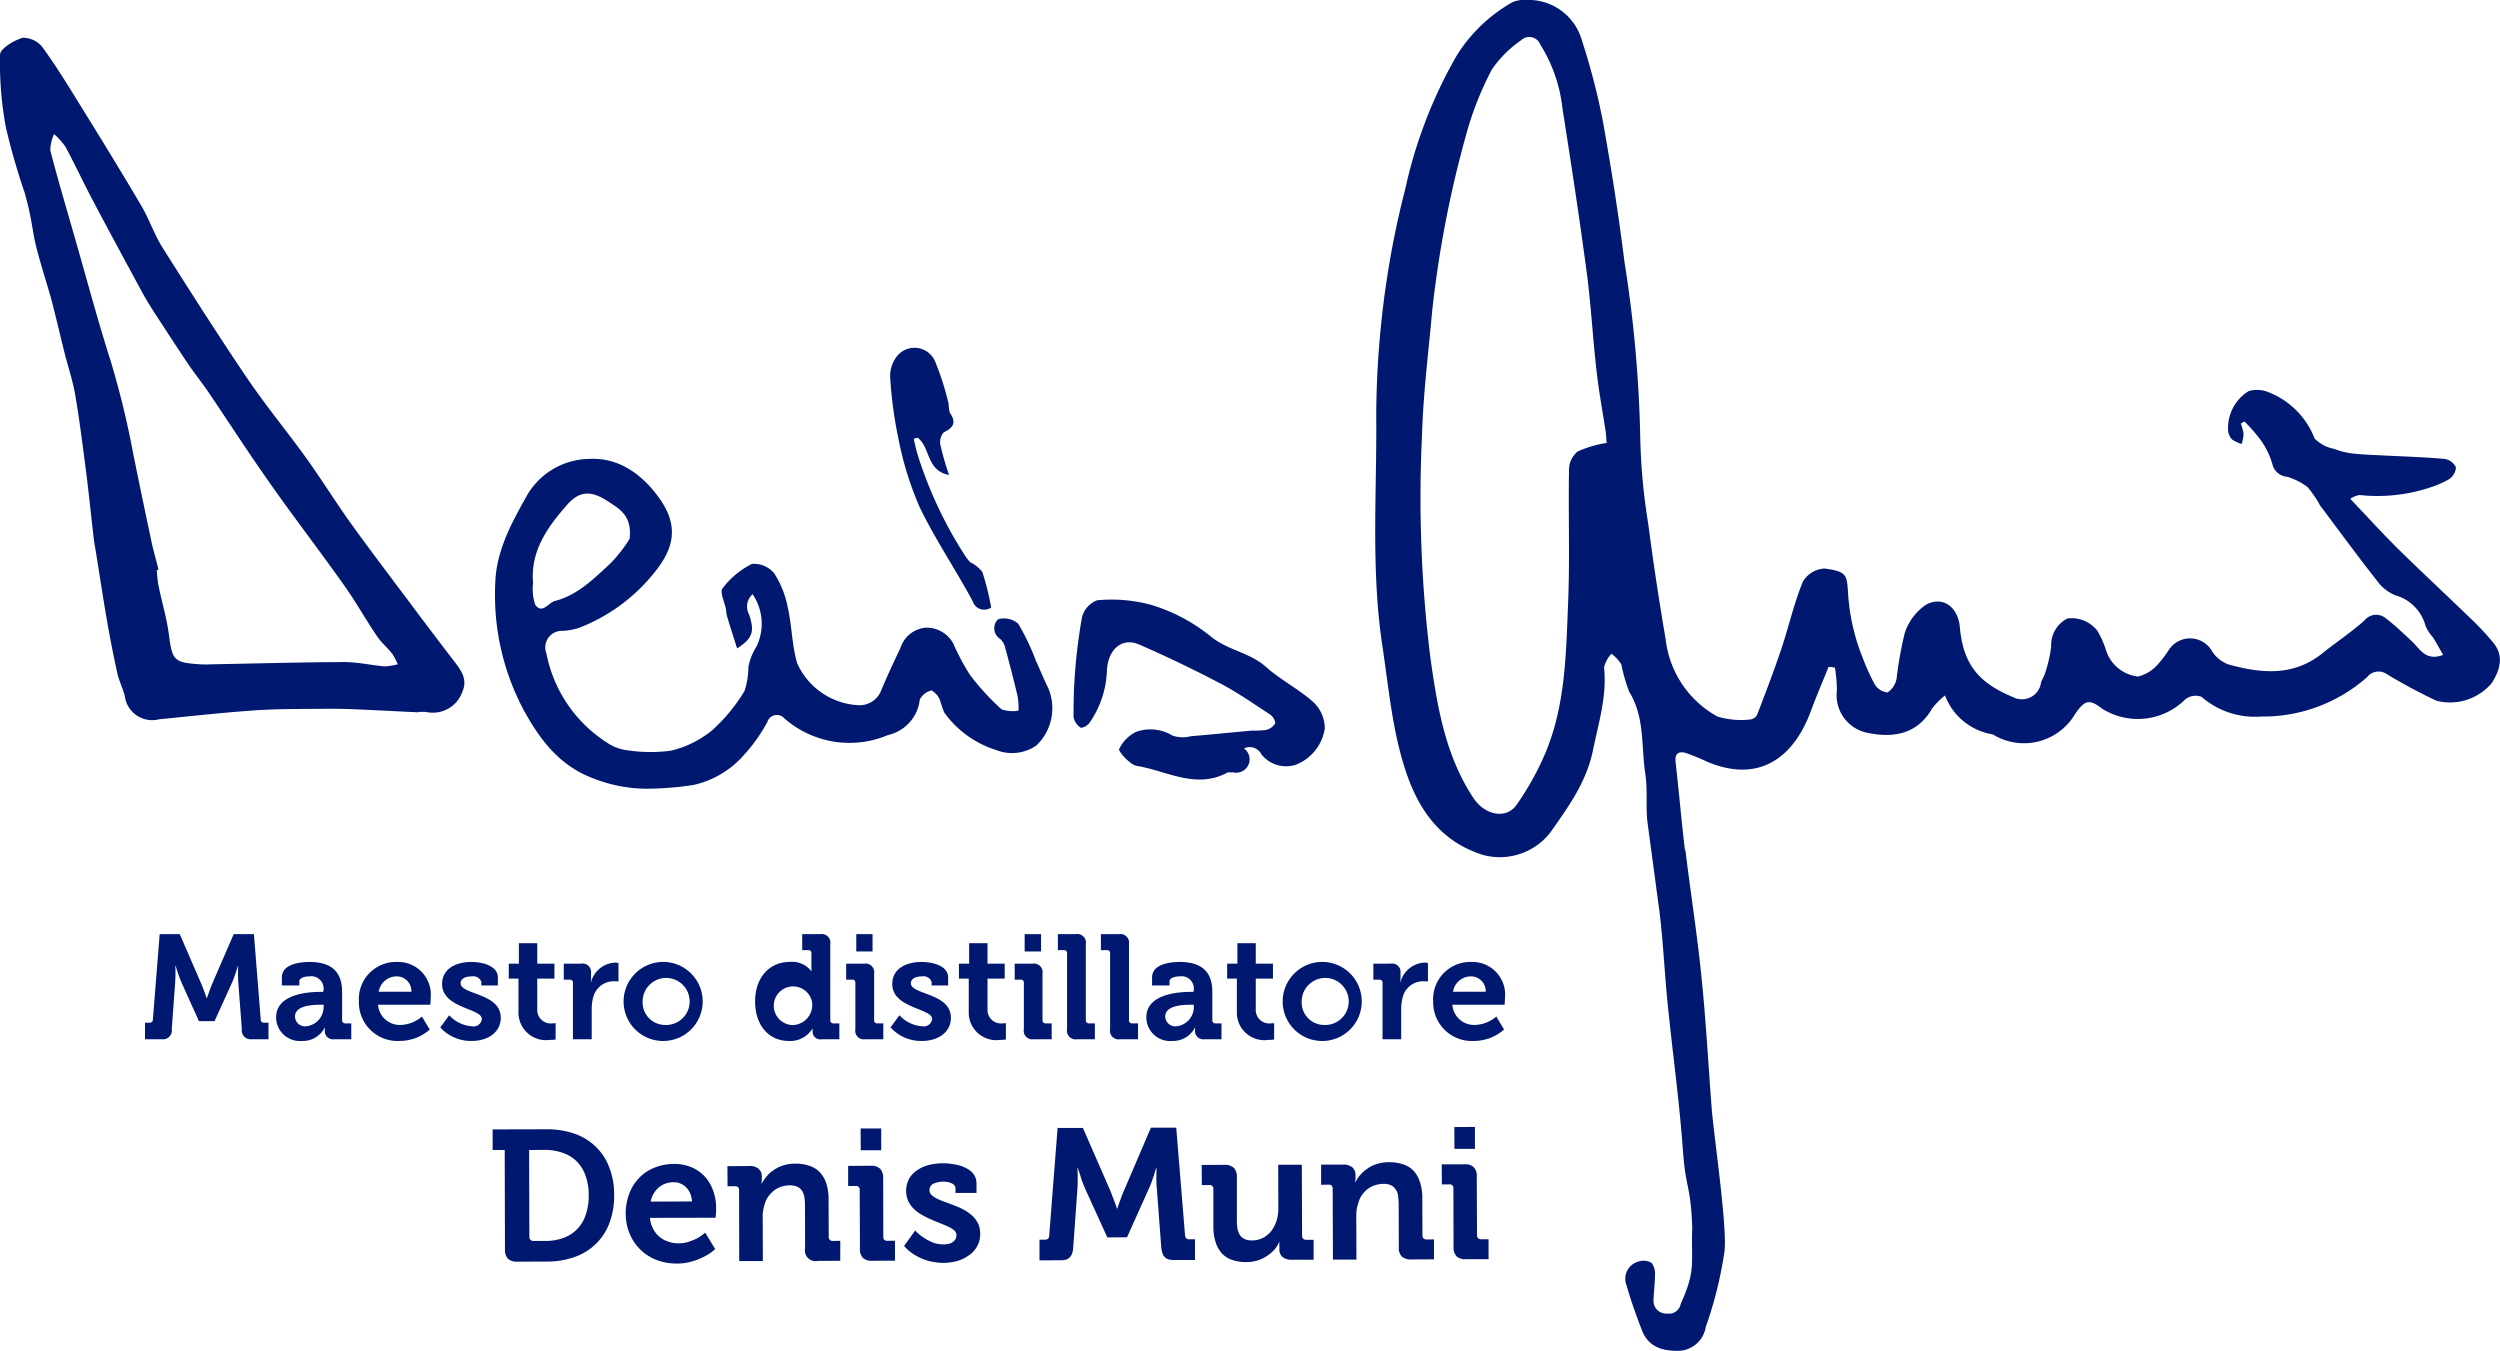 <svg xmlns="http://www.w3.org/2000/svg" width="190.498" height="102.94" viewBox="0 0 190.498 102.94">
  <defs>
    <style>
      .cls-1 {
        fill: #001870;
        fill-rule: evenodd;
      }
    </style>
  </defs>
  <path class="cls-1" d="M1032.4,9099.22a0.3,0.3,0,0,0,.08.22,0.287,0.287,0,0,0,.23.09h0.91a3.935,3.935,0,0,0,1.37-.23,2.729,2.729,0,0,0,1.7-1.76,4.3,4.3,0,0,0,.23-1.5,4.215,4.215,0,0,0-.24-1.48,2.868,2.868,0,0,0-.67-1.09,2.823,2.823,0,0,0-1.05-.65,4.167,4.167,0,0,0-1.36-.23l-1.22.01Zm-1.88-6.62h-0.92v-1.57l4.1-.01a6.416,6.416,0,0,1,2.12.33,4.348,4.348,0,0,1,1.62.98,4.231,4.231,0,0,1,1.04,1.58,5.643,5.643,0,0,1,.38,2.12,5.871,5.871,0,0,1-.36,2.13,4.321,4.321,0,0,1-2.65,2.59,6.2,6.2,0,0,1-2.12.35l-2.22.01a1.054,1.054,0,0,1-.74-0.22,1.04,1.04,0,0,1-.23-0.74Zm14.27,3.92a1.883,1.883,0,0,0-.13-0.6,1.465,1.465,0,0,0-.3-0.46,1.218,1.218,0,0,0-.42-0.29,1.077,1.077,0,0,0-.53-0.11,1.7,1.7,0,0,0-1.15.39,1.941,1.941,0,0,0-.62,1.08Zm-5.05.95a4.22,4.22,0,0,1,.27-1.54,3.494,3.494,0,0,1,.75-1.2,3.3,3.3,0,0,1,1.16-.78,4.035,4.035,0,0,1,1.49-.29,3.332,3.332,0,0,1,1.38.27,2.885,2.885,0,0,1,1.01.73,3.072,3.072,0,0,1,.62,1.09,3.883,3.883,0,0,1,.21,1.34v0.19c-0.01.08-.01,0.16-0.02,0.22-0.01.09-.01,0.18-0.02,0.26l-5,.01a2.11,2.11,0,0,0,.25.85,1.91,1.91,0,0,0,1.15.96,2.2,2.2,0,0,0,.78.13,2.277,2.277,0,0,0,.8-0.13,4.564,4.564,0,0,0,.65-0.27,5,5,0,0,0,.58-0.41l0.76,1.25a3.609,3.609,0,0,1-.78.54,4.632,4.632,0,0,1-.92.38,3.8,3.8,0,0,1-1.21.18,4.227,4.227,0,0,1-1.63-.3,3.6,3.6,0,0,1-2-2.03A3.9,3.9,0,0,1,1039.74,9097.47Zm8.64-1.8a0.278,0.278,0,0,0-.32-0.31h-0.56l-0.01-1.53,1.66-.01a1.032,1.032,0,0,1,.72.21,0.755,0.755,0,0,1,.24.6v0.33a0.308,0.308,0,0,0-.01.09c-0.01.04-.01,0.07-0.02,0.1h0.03a3.009,3.009,0,0,1,.33-0.49,2.23,2.23,0,0,1,.52-0.49,2.787,2.787,0,0,1,.73-0.38,2.906,2.906,0,0,1,.97-0.15,3.21,3.21,0,0,1,1.07.16,1.966,1.966,0,0,1,.8.49,2.315,2.315,0,0,1,.5.87,4.013,4.013,0,0,1,.17,1.23l0.01,2.82a0.32,0.32,0,0,0,.08.23,0.287,0.287,0,0,0,.23.09l0.57-.01v1.52l-1.72.01a0.81,0.81,0,0,1-.96-0.96l-0.01-3.32a3.543,3.543,0,0,0-.05-0.6,1.248,1.248,0,0,0-.18-0.47,0.853,0.853,0,0,0-.35-0.3,1.33,1.33,0,0,0-.56-0.11,2.42,2.42,0,0,0-.68.11,1.967,1.967,0,0,0-.57.31,2.43,2.43,0,0,0-.43.47,1.834,1.834,0,0,0-.26.59,2.472,2.472,0,0,0-.11.47,2.071,2.071,0,0,0-.03.5l0.01,3.32h-1.8Zm9.26-4.71h1.57v1.66h-1.56Zm-0.07,4.69a0.271,0.271,0,0,0-.31-0.31h-0.57v-1.53l1.72-.01a0.987,0.987,0,0,1,.72.23,1.013,1.013,0,0,1,.23.73l0.01,4.45a0.28,0.28,0,0,0,.31.31l0.58-.01v1.52l-1.72.01a1.013,1.013,0,0,1-.73-0.22,0.981,0.981,0,0,1-.22-0.74Zm4.23,3.08a3.159,3.159,0,0,0,.62.53,3.915,3.915,0,0,0,.68.37,2.18,2.18,0,0,0,.85.16,1.643,1.643,0,0,0,.4-0.04,0.965,0.965,0,0,0,.31-0.13,0.914,0.914,0,0,0,.21-0.23,0.631,0.631,0,0,0,.07-0.32,0.475,0.475,0,0,0-.16-0.34,1.76,1.76,0,0,0-.44-0.28c-0.18-.08-0.38-0.17-0.61-0.26s-0.46-.18-0.7-0.29a5.713,5.713,0,0,1-.7-0.35,2.814,2.814,0,0,1-.62-0.45,2.082,2.082,0,0,1-.43-0.59,1.775,1.775,0,0,1-.17-0.77,1.833,1.833,0,0,1,.23-0.95,1.81,1.81,0,0,1,.61-0.65,2.782,2.782,0,0,1,.89-0.4,4.7,4.7,0,0,1,1.08-.13,4.952,4.952,0,0,1,.52.03,5.67,5.67,0,0,1,.57.1,2.532,2.532,0,0,1,.55.18,2.09,2.09,0,0,1,.46.28,1.219,1.219,0,0,1,.32.39,1.247,1.247,0,0,1,.13.52v0.76h-1.6v-0.36a0.372,0.372,0,0,0-.08-0.22,0.733,0.733,0,0,0-.23-0.16,1.1,1.1,0,0,0-.29-0.09,1.865,1.865,0,0,0-1.09.13,0.526,0.526,0,0,0-.29.49,0.471,0.471,0,0,0,.16.37,1.679,1.679,0,0,0,.44.29,5.318,5.318,0,0,0,.62.25c0.22,0.09.46,0.17,0.7,0.27a5.69,5.69,0,0,1,.71.32,3.14,3.14,0,0,1,.62.44,2.117,2.117,0,0,1,.44.58,1.8,1.8,0,0,1,.17.79,1.911,1.911,0,0,1-.81,1.62,2.92,2.92,0,0,1-.88.45,3.845,3.845,0,0,1-1.1.16,3.884,3.884,0,0,1-.7-0.06,3.636,3.636,0,0,1-.61-0.14,4.935,4.935,0,0,1-.51-0.2c-0.16-.08-0.3-0.16-0.43-0.24a3.47,3.47,0,0,1-.76-0.65Zm9.47,0.7h0.43a0.32,0.32,0,0,0,.23-0.08,0.337,0.337,0,0,0,.08-0.23l0.64-8.2h1.93l2.09,4.79c0.06,0.15.12,0.3,0.17,0.45,0.07,0.16.12,0.31,0.17,0.44,0.06,0.15.11,0.31,0.16,0.46h0.03c0.05-.15.1-0.3,0.16-0.46,0.05-.13.1-0.28,0.16-0.44a4.22,4.22,0,0,1,.18-0.45l2.06-4.81h1.93l0.67,8.19a0.374,0.374,0,0,0,.09.23,0.244,0.244,0,0,0,.22.08h0.45v1.58h-1.61a1.666,1.666,0,0,1-.42-0.05,0.619,0.619,0,0,1-.28-0.18,0.64,0.64,0,0,1-.17-0.29,2.263,2.263,0,0,1-.09-0.44l-0.34-4.49a8.945,8.945,0,0,1-.03-1.03c0-.18,0-0.35.01-0.53h-0.03c-0.06.19-.12,0.38-0.17,0.57q-0.09.24-.18,0.51c-0.07.18-.13,0.34-0.2,0.48l-1.67,3.72-1.5.01-1.69-3.71c-0.06-.15-0.13-0.31-0.2-0.49s-0.12-.35-0.17-0.52c-0.06-.19-0.13-0.38-0.18-0.57h-0.03c0,0.17.01,0.36,0.01,0.54v0.51c0,0.19-.01.36-0.02,0.53l-0.32,4.49a1.648,1.648,0,0,1-.08.43,0.753,0.753,0,0,1-.18.3,0.569,0.569,0,0,1-.28.18,1.373,1.373,0,0,1-.43.05l-1.6.01v-1.58Zm13.25-3.85a0.278,0.278,0,0,0-.32-0.31h-0.56l-0.01-1.53,1.72-.01a1,1,0,0,1,.73.23,0.987,0.987,0,0,1,.23.72v3.33a3.668,3.668,0,0,0,.05.61,1.473,1.473,0,0,0,.18.46,0.853,0.853,0,0,0,.35.3,1.3,1.3,0,0,0,.56.11,1.849,1.849,0,0,0,.86-0.2,2.094,2.094,0,0,0,.64-0.54,2.85,2.85,0,0,0,.39-0.78,3.168,3.168,0,0,0,.13-0.93l-0.01-3.32h1.8l0.02,5.41a0.309,0.309,0,0,0,.08.23,0.32,0.32,0,0,0,.23.08h0.57v1.52h-1.66a1.056,1.056,0,0,1-.71-0.21,0.755,0.755,0,0,1-.24-0.6v-0.31a0.2,0.2,0,0,1,0-.11,0.41,0.41,0,0,1,.01-0.11h-0.03a2.258,2.258,0,0,1-.35.56,2.624,2.624,0,0,1-.56.48,2.411,2.411,0,0,1-.72.35,2.734,2.734,0,0,1-.87.13,3.3,3.3,0,0,1-1.04-.15,1.936,1.936,0,0,1-.79-0.48,2.272,2.272,0,0,1-.5-0.86,3.9,3.9,0,0,1-.18-1.26v-2.81Zm9.09-.02a0.278,0.278,0,0,0-.31-0.32l-0.57.01v-1.54h1.66a1.067,1.067,0,0,1,.72.21,0.782,0.782,0,0,1,.24.59v0.34c-0.01.03-.01,0.06-0.02,0.09a0.308,0.308,0,0,1-.01.1h0.03a2.845,2.845,0,0,1,.33-0.5,2.428,2.428,0,0,1,.52-0.48,2.4,2.4,0,0,1,.73-0.38,2.906,2.906,0,0,1,.97-0.15,3.21,3.21,0,0,1,1.07.16,1.829,1.829,0,0,1,.8.49,2.256,2.256,0,0,1,.49.86,3.8,3.8,0,0,1,.18,1.23l0.01,2.83a0.333,0.333,0,0,0,.07.23,0.4,0.4,0,0,0,.24.09l0.57-.01v1.52l-1.72.01a1.071,1.071,0,0,1-.74-0.23,0.966,0.966,0,0,1-.22-0.74l-0.01-3.32c-0.01-.22-0.03-0.42-0.05-0.6a1.066,1.066,0,0,0-.19-0.46,0.761,0.761,0,0,0-.34-0.3,1.209,1.209,0,0,0-.57-0.11,2.091,2.091,0,0,0-.67.11,1.942,1.942,0,0,0-.57.3,2.15,2.15,0,0,0-.43.47,1.886,1.886,0,0,0-.26.6,3.227,3.227,0,0,0-.12.47,3.953,3.953,0,0,0-.03.5l0.01,3.32h-1.79Zm9.27-4.71,1.57-.01v1.67h-1.56Zm-0.07,4.68a0.275,0.275,0,0,0-.31-0.31h-0.57l-0.01-1.53h1.72a0.919,0.919,0,0,1,.73.23,0.97,0.97,0,0,1,.22.73l0.02,4.44a0.3,0.3,0,0,0,.08.23,0.337,0.337,0,0,0,.23.08h0.57v1.52h-1.72a0.944,0.944,0,0,1-.72-0.22,1.008,1.008,0,0,1-.23-0.74Zm11.68-56.81c-0.03-.26-0.04-0.58-0.08-0.89-0.24-1.55-.53-3.1-0.7-4.66-0.28-2.45-.41-4.92-0.73-7.36-0.56-4.2-1.2-8.4-1.86-12.58a11.534,11.534,0,0,0-1.69-4.87,0.9,0.9,0,0,0-1.45-.33,8.716,8.716,0,0,0-2.23,2.22,24.416,24.416,0,0,0-1.99,5.06,83.5,83.5,0,0,0-2.57,13.39c-0.28,3.13-.68,6.26-0.77,9.4a98.81,98.81,0,0,0,.64,17.02c0.53,3.72,1.13,7.41,3.27,10.65,0.86,1.31,2.49,1.67,3.3.52a21.5,21.5,0,0,0,2.18-3.92c1.54-3.65,1.58-7.57,1.74-11.43,0.14-3.41.01-6.82,0.07-10.22a1.817,1.817,0,0,1,.66-1.35,8.8,8.8,0,0,1,2.21-.65m3.1,28.84c-0.13-1.21.03-2.46-.16-3.65-0.32-2.08-.02-4.28-1.22-6.22a12.091,12.091,0,0,1-.6-2.09,3.07,3.07,0,0,0-.76-0.82,2.43,2.43,0,0,0-.56,1.04c0.23,2.19-.42,4.24-0.85,6.34-0.5,2.43-1.88,4.3-3.24,6.24a4.883,4.883,0,0,1-5.12,1.72c-3.07-.96-4.77-3.19-5.79-6.07-1.12-3.19-1.39-6.53-1.89-9.85-0.89-5.88-.41-11.77-0.47-17.64a71.554,71.554,0,0,1,.73-9.79,68.31,68.31,0,0,1,1.49-7.43,35.511,35.511,0,0,1,3.92-10.15,11.93,11.93,0,0,1,4.2-4.03,2.009,2.009,0,0,1,1.01-.19,4.234,4.234,0,0,1,4.31,3.04,51.814,51.814,0,0,1,1.61,6.2c0.64,3.57,1.2,7.15,1.65,10.74a97.415,97.415,0,0,1,1.2,13.44,46.369,46.369,0,0,0,.61,6.52q0.57,4.38,1.32,8.75a7.724,7.724,0,0,0,3.95,5.91,6.171,6.171,0,0,0,2.53.22,0.669,0.669,0,0,0,.5-0.37c0.64-1.67,1.28-3.33,1.84-5.01,0.57-1.7.96-3.47,1.64-5.12a2.043,2.043,0,0,1,1.64-1c1.66,0.22,1.7.48,1.79,1.66a15.818,15.818,0,0,0,1.15,5.2,14.964,14.964,0,0,0,.91,1.99,1.27,1.27,0,0,0,.97.59,1.634,1.634,0,0,0,.68-1.04,28.437,28.437,0,0,1,.62-3.48,4.187,4.187,0,0,1,1.62-2.16c1.29-.7,2.44.18,2.58,1.7,0.27,3.08,1.66,4.37,4.24,5.42a1.465,1.465,0,0,0,1.94-1.15c0.05-.24.22-0.45,0.29-0.69a9.7,9.7,0,0,0,.49-2.1,2.267,2.267,0,0,1,1.23-2.13,2.477,2.477,0,0,1,2.27.91,6.587,6.587,0,0,1,.67,1.48,2.889,2.889,0,0,0,2.45,2.03,2.919,2.919,0,0,0,1.43-.84,8.62,8.62,0,0,0,.93-1.21,1.928,1.928,0,0,1,3.3.16,2.543,2.543,0,0,0,1.23.97c2.46,0.68,4.91.93,7.12-.82,1.06-.86,2.21-1.61,3.23-2.52a1.141,1.141,0,0,1,1.62-.19c0.7,0.53,1.35,1.16,2,1.76,0.62,0.58,1.04,1.55,2.39,1.04-0.29-.5-0.52-0.91-0.76-1.31a3.616,3.616,0,0,1-.58-0.88,3.286,3.286,0,0,0-2.31-2.35,3.235,3.235,0,0,1-1.34-1.04c-1.5-1.91-2.94-3.87-4.4-5.82a8.108,8.108,0,0,0-.95-1.39,4.813,4.813,0,0,0-1.55-.78,1.244,1.244,0,0,1-1.1-.88,6.13,6.13,0,0,0-.9-1.9,12.257,12.257,0,0,0-1.26-1.44c-0.09.06-.18,0.12-0.27,0.17a3.432,3.432,0,0,1,.21.79,3.384,3.384,0,0,1-.14.76,2.572,2.572,0,0,1-.73-0.34,1.154,1.154,0,0,1-.3-0.58,3.3,3.3,0,0,1,1.56-3.11,2.3,2.3,0,0,1,1.57.11,6.156,6.156,0,0,1,3.45,3.5,2.775,2.775,0,0,0,1.49.79,5.306,5.306,0,0,0,1.37.35c0.75,0.09,1.51.11,2.27,0.15,1.6,0.08,3.2.13,4.79,0.27a1.147,1.147,0,0,1,.85.64,1.164,1.164,0,0,1-.53.91,7.6,7.6,0,0,1-1.54.66,12.755,12.755,0,0,1-5.28.54,1.833,1.833,0,0,0-.7.29c1.3,1.36,2.47,2.66,3.72,3.89,1.85,1.81,3.74,3.57,5.6,5.37a20.678,20.678,0,0,1,1.56,1.68c0.86,1.03.53,2.09-.08,3.08a4.169,4.169,0,0,1-4.22,1.37,40.485,40.485,0,0,1-3.84-2.06,1.1,1.1,0,0,0-1.46.26,11.968,11.968,0,0,1-8.08,3,6.193,6.193,0,0,1-4.53-1.5,1.261,1.261,0,0,0-1.24.19,5.121,5.121,0,0,1-6.34.71c-0.98-.76-1.32-0.66-2.06.41a4.517,4.517,0,0,1-6.15,1.62,0.653,0.653,0,0,0-.17-0.08,4.673,4.673,0,0,1-3.59-2.96,5.782,5.782,0,0,0-.99,1.01c-1.11,1.93-2.91,2.24-4.82,1.86a2.921,2.921,0,0,1-2.43-3.23,10.457,10.457,0,0,0-.15-1.76c-0.16-.02-0.32-0.05-0.48-0.06-0.45,1.12-.93,2.23-1.35,3.37-1.3,3.51-3.89,5.53-7.87,3.88a16.838,16.838,0,0,0-1.65-.68c-0.54-.16-0.86.02-0.79,0.68,0.25,2.2.44,4.41,0.7,6.61l0.06,0.21c0.39,3.18.89,6.35,1.21,9.54,0.34,3.29.52,6.59,0.77,9.89,0.15,2.11,1.26,9.46.97,11.16a30.232,30.232,0,0,1-1.41,5.64,2.163,2.163,0,0,1-2,1.82c-1.21.03-2.34-.24-2.85-1.53-0.44-1.13-.85-2.28-1.18-3.44a1.356,1.356,0,0,1,.94-1.84,1.207,1.207,0,0,1,.96.11,1.344,1.344,0,0,1,.26.92c0,0.63-.09,1.27-0.11,1.91a0.958,0.958,0,0,0,1.02,1.03,0.911,0.911,0,0,0,1.05-.73c1.18-2.62.78-3.04,0.88-5.84-0.13-3.34-.5-2.84-0.72-5.98-0.27-3.72-.79-7.41-1.16-11.12-0.23-2.29-.33-4.6-0.61-6.89Zm-113.45-19.19a1.026,1.026,0,0,1-.14.04c0.05,0.41.06,0.83,0.15,1.23,0.25,1.23.62,2.44,0.78,3.67,0.26,1.99.37,2.15,2.39,2.28a8.416,8.416,0,0,0,.87,0c3.37-.06,6.75-0.16,10.13-0.17,1.02,0,2.04.24,3.06,0.33a5.1,5.1,0,0,0,.99-0.16,4.52,4.52,0,0,0-.41-0.79c-0.38-.49-0.86-0.88-1.19-1.38-0.86-1.27-1.61-2.62-2.5-3.87-1.85-2.61-3.8-5.14-5.64-7.76-1.6-2.26-3.09-4.58-4.64-6.87-0.52-.77-1.11-1.5-1.63-2.27-0.89-1.33-1.76-2.67-2.63-4.01-0.31-.49-0.61-0.98-0.88-1.48-1.26-2.33-2.52-4.65-3.753-6.99-0.7-1.33-1.333-2.69-2.044-4.01a5.481,5.481,0,0,0-.868-0.97,2.943,2.943,0,0,0-.29,1.24c0.582,2.25,1.247,4.48,1.886,6.71,0.894,3.11,1.725,6.24,2.709,9.32a67.72,67.72,0,0,1,1.73,7.12c0.45,2.23.92,4.46,1.39,6.69,0.15,0.71.36,1.4,0.53,2.1m19.81,10.88c-1.67-.08-3.34-0.17-5.01-0.24q-1.155-.045-2.31-0.03c-1.72.02-3.45,0-5.16,0.12-2.43.17-4.86,0.44-7.29,0.68a2.1,2.1,0,0,1-2.61-1.79c-0.15-.58-0.44-1.14-0.57-1.73-0.29-1.32-.55-2.64-0.78-3.97-0.3-1.72-.56-3.45-0.838-5.18-0.056-.35-0.129-0.7-0.17-1.05-0.2-1.68-.366-3.37-0.579-5.05-0.255-1.98-.5-3.96-0.835-5.92-0.179-1.07-.531-2.11-0.8-3.16-0.257-1.03-.5-2.06-0.757-3.09-0.113-.46-0.229-0.92-0.356-1.37-0.352-1.22-.738-2.41-1.049-3.64-0.217-.84-0.322-1.72-0.5-2.58-0.115-.55-0.253-1.1-0.409-1.64a50.472,50.472,0,0,1-1.418-4.94,26.665,26.665,0,0,1-.442-5.54c0.01-.46,1.05-1.08,1.718-1.28a1.866,1.866,0,0,1,1.512.72c1.042,1.42,1.958,2.93,2.885,4.43,1.565,2.52,3.123,5.06,4.633,7.62,0.61,1.03.99,2.19,1.62,3.2,2.11,3.34,4.23,6.67,6.44,9.94,1.43,2.11,3.06,4.08,4.55,6.15,1.15,1.61,2.2,3.3,3.35,4.91,1.5,2.08,3.04,4.11,4.58,6.16,1.04,1.4,2.1,2.79,3.16,4.18,0.57,0.74,1.23,1.48.79,2.49a2.384,2.384,0,0,1-2.78,1.57,5.61,5.61,0,0,0-.58,0v0.03Zm16.09-13.22c0.19-1.77-.75-2.26-1.62-2.84-1.25-.82-2.15-0.88-3.14.24-1.49,1.69-2.81,3.52-2.6,5.97a3.871,3.871,0,0,0,.16,1.64c0.54,0.77,1-.15,1.52-0.28,1.76-.46,2.97-1.72,4.23-2.87a11.54,11.54,0,0,0,1.45-1.86m8.19,8.35c-0.28-.89-0.53-1.65-0.76-2.42a3.564,3.564,0,0,1-.09-0.57c-0.11-.54-0.48-1.3-0.26-1.59a6.353,6.353,0,0,1,2.24-1.86,1.994,1.994,0,0,1,1.72.75,7.463,7.463,0,0,1,1.02,2.62c0.31,1.39.31,2.86,0.71,4.21a5.42,5.42,0,0,0,4.56,3.18,1.764,1.764,0,0,0,1.84-1.13c0.45-1.08.95-2.15,1.46-3.21a2.225,2.225,0,0,1,1.91-1.56,2.293,2.293,0,0,1,2.14,1.25,17.734,17.734,0,0,0,1.26,2.36,19.15,19.15,0,0,0,2.4,2.61,2.621,2.621,0,0,0,1.29.1,5.3,5.3,0,0,0-.06-1.06c-0.3-1.29-.64-2.57-0.98-3.85a1.4,1.4,0,0,0-.35-0.55,0.959,0.959,0,0,1-.17-1.5,1.622,1.622,0,0,1,1.55.35,17.819,17.819,0,0,1,1.34,2.82c0.32,0.69.6,1.4,0.94,2.08a3.928,3.928,0,0,1-.9,4.36,3.254,3.254,0,0,1-3.05.36,7.722,7.722,0,0,1-3.98-2.87,8.48,8.48,0,0,1-.33-0.97,1.611,1.611,0,0,0-.63-0.71,1.36,1.36,0,0,0-.9.69,3.129,3.129,0,0,1-2.42,2.71,7.534,7.534,0,0,1-7.89-1.26,0.762,0.762,0,0,0-1.31.27,12.448,12.448,0,0,1-1.8,2.53,7.186,7.186,0,0,1-3.81,2.26,23.92,23.92,0,0,1-3.59.29,11.149,11.149,0,0,1-4.14-.82c-2.51-.96-3.98-2.91-5.21-5.15a18.635,18.635,0,0,1-2.18-9.66c0.06-2.39,1.15-4.46,2.32-6.54a5.566,5.566,0,0,1,4.81-2.96c2.32-.14,4.12,1.23,5.39,3.02,1.5,2.13,1.14,3.86-.61,5.9a13.586,13.586,0,0,1-5.55,3.96,4.885,4.885,0,0,1-1.2.22,1.267,1.267,0,0,0-1.26,1.73,10.416,10.416,0,0,0,4.62,6.79,3.374,3.374,0,0,0,1.41.56,11.823,11.823,0,0,0,3.46.05,7.815,7.815,0,0,0,3.11-1.53,13.188,13.188,0,0,0,2.49-3.01,5.927,5.927,0,0,0,.3-1.85,4.347,4.347,0,0,1,.6-1.51,4,4,0,0,0-.28-4.02,1.249,1.249,0,0,0-.27,1.54C1049.58,9053.1,1049.42,9053.6,1048.23,9054.38Zm38.62,7.62a1.02,1.02,0,0,1-.88,1.81c-0.11.05-.28-0.02-0.38,0.03-2.39,1.28-4.58-.11-6.84-0.5a1.1,1.1,0,0,1-.59-0.29,3.2,3.2,0,0,1-.84-0.95,2.758,2.758,0,0,1,1.31-1.36,3.218,3.218,0,0,1,2.77.28,2.411,2.411,0,0,0,1.4.05c1.56-.13,3.12-0.29,4.68-0.43a6.225,6.225,0,0,0,1.06-.05,1.121,1.121,0,0,0,.7-0.51,0.971,0.971,0,0,0-.45-0.7c-1.23-.8-2.44-1.65-3.74-2.33q-3.045-1.6-6.19-2.97c-1.31-.56-2.35.37-2.45,1.93a7.406,7.406,0,0,1-1.33,4.04,1,1,0,0,1-.65.38,1.261,1.261,0,0,1-.56-0.78,40.405,40.405,0,0,1,.65-7.69,1.879,1.879,0,0,1,1.15-1.25,11.53,11.53,0,0,1,4.11.35,13.324,13.324,0,0,1,4.46,2.34c1.3,1.12,3.03,1.26,4.29,2.39,1.12,1,2.51,1.69,3.63,2.7a2.763,2.763,0,0,1,.85,1.99,3.528,3.528,0,0,1-2.23,2.77,2.4,2.4,0,0,1-2.6-.8,1,1,0,0,0-1.33-.45m-22.47-20.84c-1.75-.32-1.42-2.13-2.4-2.84-0.1.03-.2,0.06-0.29,0.08a14.022,14.022,0,0,0,.51,1.88,31.713,31.713,0,0,0,3.43,7.08,3.943,3.943,0,0,0,.36.45,2.682,2.682,0,0,1,.93.75,21.3,21.3,0,0,1,.67,2.7,0.919,0.919,0,0,1-1.41-.48c-1.29-2.4-2.83-4.67-4.02-7.12a24.663,24.663,0,0,1-1.62-5.17,32.638,32.638,0,0,1-.64-4.63,2.486,2.486,0,0,1,.41-1.61,1.711,1.711,0,0,1,3.05.37,20.84,20.84,0,0,1,.99,3.14,2.632,2.632,0,0,0,.09.66c0.5,0.72.3,1.13-.46,1.49a1.116,1.116,0,0,0-.26.97,21.128,21.128,0,0,0,.66,2.28m-61.27,41.74h0.35a0.229,0.229,0,0,0,.25-0.24l0.52-6.51h1.53l1.65,3.81c0.19,0.46.4,1.07,0.4,1.07h0.02s0.2-.61.39-1.07l1.65-3.81h1.54l0.52,6.51a0.226,0.226,0,0,0,.24.24h0.35v1.26h-1.27a0.676,0.676,0,0,1-.76-0.77l-0.27-3.56c-0.04-.54-0.01-1.25-0.01-1.25h-0.02s-0.24.79-.44,1.25l-1.34,2.95h-1.19l-1.33-2.95a11.73,11.73,0,0,1-.44-1.26h-0.03a10.39,10.39,0,0,1-.01,1.26l-0.26,3.56a0.672,0.672,0,0,1-.76.77h-1.28v-1.26Zm13.41-2.35h0.18v-0.05a0.936,0.936,0,0,0-1.06-1.13c-0.26,0-.77.07-0.77,0.39v0.3h-1.33v-0.61c0-1.07,1.51-1.18,2.11-1.18,1.92,0,2.48,1,2.48,2.29v2.14a0.227,0.227,0,0,0,.25.25h0.45v1.21h-1.29a0.627,0.627,0,0,1-.73-0.64c0-.14.01-0.24,0.01-0.24h-0.02a1.875,1.875,0,0,1-1.74,1.01,1.811,1.811,0,0,1-1.96-1.79C1013.1,9080.69,1015.58,9080.55,1016.52,9080.55Zm-1.11,2.62a1.475,1.475,0,0,0,1.31-1.51v-0.13h-0.25c-0.74,0-1.93.1-1.93,0.9A0.766,0.766,0,0,0,1015.41,9083.17Zm6.92-4.9a2.489,2.489,0,0,1,2.55,2.73c0,0.17-.03.53-0.03,0.53h-3.98a1.661,1.661,0,0,0,1.73,1.54,2.59,2.59,0,0,0,1.61-.64l0.6,0.99a3.494,3.494,0,0,1-2.31.87,2.941,2.941,0,0,1-3.09-3.01A2.833,2.833,0,0,1,1022.33,9078.27Zm1.08,2.27a1.117,1.117,0,0,0-1.08-1.17,1.382,1.382,0,0,0-1.41,1.17h2.49Zm2.88,1.79a2.573,2.573,0,0,0,1.72.84,0.636,0.636,0,0,0,.77-0.56c0-.81-3.03-0.8-3.03-2.66,0-1.15,1.04-1.68,2.23-1.68,0.78,0,2.02.26,2.02,1.19v0.6h-1.26v-0.28a0.656,0.656,0,0,0-.72-0.41c-0.51,0-.86.18-0.86,0.52,0,0.9,3.06.72,3.06,2.64,0,1.08-.96,1.76-2.21,1.76a3.153,3.153,0,0,1-2.4-1.03Zm5.28-2.79h-0.74v-1.14h0.77v-1.56h1.4v1.56h1.31v1.14H1033v2.33a1.026,1.026,0,0,0,1.14,1.08,1.462,1.462,0,0,0,.26-0.02v1.25a2.957,2.957,0,0,1-.44.03,2.1,2.1,0,0,1-2.39-2.16v-2.51Zm4.15,0.33a0.219,0.219,0,0,0-.24-0.25h-0.46v-1.22h1.31a0.647,0.647,0,0,1,.77.7v0.34a2.813,2.813,0,0,1-.02.36h0.02a1.99,1.99,0,0,1,1.83-1.48,1.47,1.47,0,0,1,.26.03v1.41a2.938,2.938,0,0,0-.35-0.02,1.611,1.611,0,0,0-1.57,1.2,3.454,3.454,0,0,0-.12.94v2.28h-1.43v-4.29Zm7.01-1.6a3.013,3.013,0,1,1-3.15,3.01A3.018,3.018,0,0,1,1042.73,9078.27Zm0,4.8a1.792,1.792,0,1,0-1.7-1.79A1.712,1.712,0,0,0,1042.73,9083.07Zm9.49-4.8a1.838,1.838,0,0,1,1.66.7h0.02s-0.01-.15-0.01-0.34v-1.02a0.216,0.216,0,0,0-.24-0.24h-0.46v-1.22h1.37a0.661,0.661,0,0,1,.77.76v5.79a0.227,0.227,0,0,0,.25.25h0.44v1.21h-1.32a0.592,0.592,0,0,1-.72-0.59v-0.21h-0.02a1.97,1.97,0,0,1-1.79.93c-1.56,0-2.57-1.23-2.57-3.01C1049.6,9079.45,1050.7,9078.27,1052.22,9078.27Zm1.71,3a1.473,1.473,0,1,0-1.45,1.81A1.534,1.534,0,0,0,1053.93,9081.27Zm3.31-1.4a0.219,0.219,0,0,0-.24-0.25h-0.46v-1.22h1.37a0.661,0.661,0,0,1,.76.77v3.53a0.227,0.227,0,0,0,.25.25h0.45v1.21H1058a0.658,0.658,0,0,1-.76-0.77v-3.52Zm0.07-3.72h1.24v1.32h-1.24v-1.32Zm3.29,6.18a2.567,2.567,0,0,0,1.71.84,0.646,0.646,0,0,0,.78-0.56c0-.81-3.04-0.8-3.04-2.66,0-1.15,1.04-1.68,2.24-1.68,0.78,0,2.02.26,2.02,1.19v0.6h-1.26v-0.28a0.661,0.661,0,0,0-.73-0.41c-0.5,0-.85.18-0.85,0.52,0,0.9,3.05.72,3.05,2.64,0,1.08-.95,1.76-2.21,1.76a3.144,3.144,0,0,1-2.39-1.03Zm5.28-2.79h-0.75v-1.14h0.78v-1.56h1.4v1.56h1.31v1.14h-1.31v2.33a1.026,1.026,0,0,0,1.14,1.08,1.462,1.462,0,0,0,.26-0.02v1.25a2.957,2.957,0,0,1-.44.03,2.1,2.1,0,0,1-2.39-2.16v-2.51Zm4.2,0.33a0.222,0.222,0,0,0-.25-0.25h-0.45v-1.22h1.36a0.661,0.661,0,0,1,.76.77v3.53a0.227,0.227,0,0,0,.25.25h0.45v1.21h-1.37a0.651,0.651,0,0,1-.75-0.77v-3.52Zm0.06-3.72h1.25v1.32h-1.25v-1.32Zm3.23,1.46a0.219,0.219,0,0,0-.25-0.24h-0.45v-1.22h1.37a0.654,0.654,0,0,1,.76.76v5.79a0.227,0.227,0,0,0,.25.25h0.44v1.21h-1.35a0.661,0.661,0,0,1-.77-0.77v-5.78Zm3.28,0a0.216,0.216,0,0,0-.24-0.24h-0.46v-1.22h1.37a0.661,0.661,0,0,1,.77.76v5.79a0.227,0.227,0,0,0,.25.25h0.44v1.21h-1.36a0.661,0.661,0,0,1-.77-0.77v-5.78Zm6.18,2.94h0.18v-0.05a0.936,0.936,0,0,0-1.06-1.13c-0.26,0-.77.07-0.77,0.39v0.3h-1.33v-0.61c0-1.07,1.51-1.18,2.11-1.18,1.92,0,2.48,1,2.48,2.29v2.14a0.227,0.227,0,0,0,.25.25h0.45v1.21h-1.28a0.635,0.635,0,0,1-.74-0.64c0-.14.01-0.24,0.01-0.24h-0.02a1.875,1.875,0,0,1-1.74,1.01,1.811,1.811,0,0,1-1.96-1.79C1079.41,9080.69,1081.89,9080.55,1082.83,9080.55Zm-1.11,2.62a1.475,1.475,0,0,0,1.31-1.51v-0.13h-0.25c-0.74,0-1.93.1-1.93,0.9A0.771,0.771,0,0,0,1081.72,9083.17Zm4.59-3.63h-0.74v-1.14h0.78v-1.56h1.4v1.56h1.31v1.14h-1.31v2.33a1.022,1.022,0,0,0,1.14,1.08,1.462,1.462,0,0,0,.26-0.02v1.25a2.957,2.957,0,0,1-.44.03,2.1,2.1,0,0,1-2.4-2.16v-2.51Zm6.64-1.27a3.013,3.013,0,1,1-3.15,3.01A3.018,3.018,0,0,1,1092.95,9078.27Zm0,4.8a1.792,1.792,0,1,0-1.7-1.79A1.712,1.712,0,0,0,1092.95,9083.07Zm4.46-3.2a0.222,0.222,0,0,0-.25-0.25h-0.45v-1.22h1.31a0.64,0.64,0,0,1,.76.7v0.34a2.813,2.813,0,0,1-.02.36h0.02a1.99,1.99,0,0,1,1.83-1.48,1.326,1.326,0,0,1,.26.03v1.41a2.735,2.735,0,0,0-.35-0.02,1.611,1.611,0,0,0-1.57,1.2,3.894,3.894,0,0,0-.12.94v2.28h-1.42v-4.29Zm6.78-1.6a2.489,2.489,0,0,1,2.55,2.73c0,0.17-.03.53-0.03,0.53h-3.98a1.661,1.661,0,0,0,1.73,1.54,2.633,2.633,0,0,0,1.62-.64l0.59,0.99a3.494,3.494,0,0,1-2.31.87,2.941,2.941,0,0,1-3.09-3.01A2.833,2.833,0,0,1,1104.19,9078.27Zm1.08,2.27a1.117,1.117,0,0,0-1.08-1.17,1.382,1.382,0,0,0-1.41,1.17h2.49Z" transform="translate(-992.062 -9004.97)"/>
</svg>
